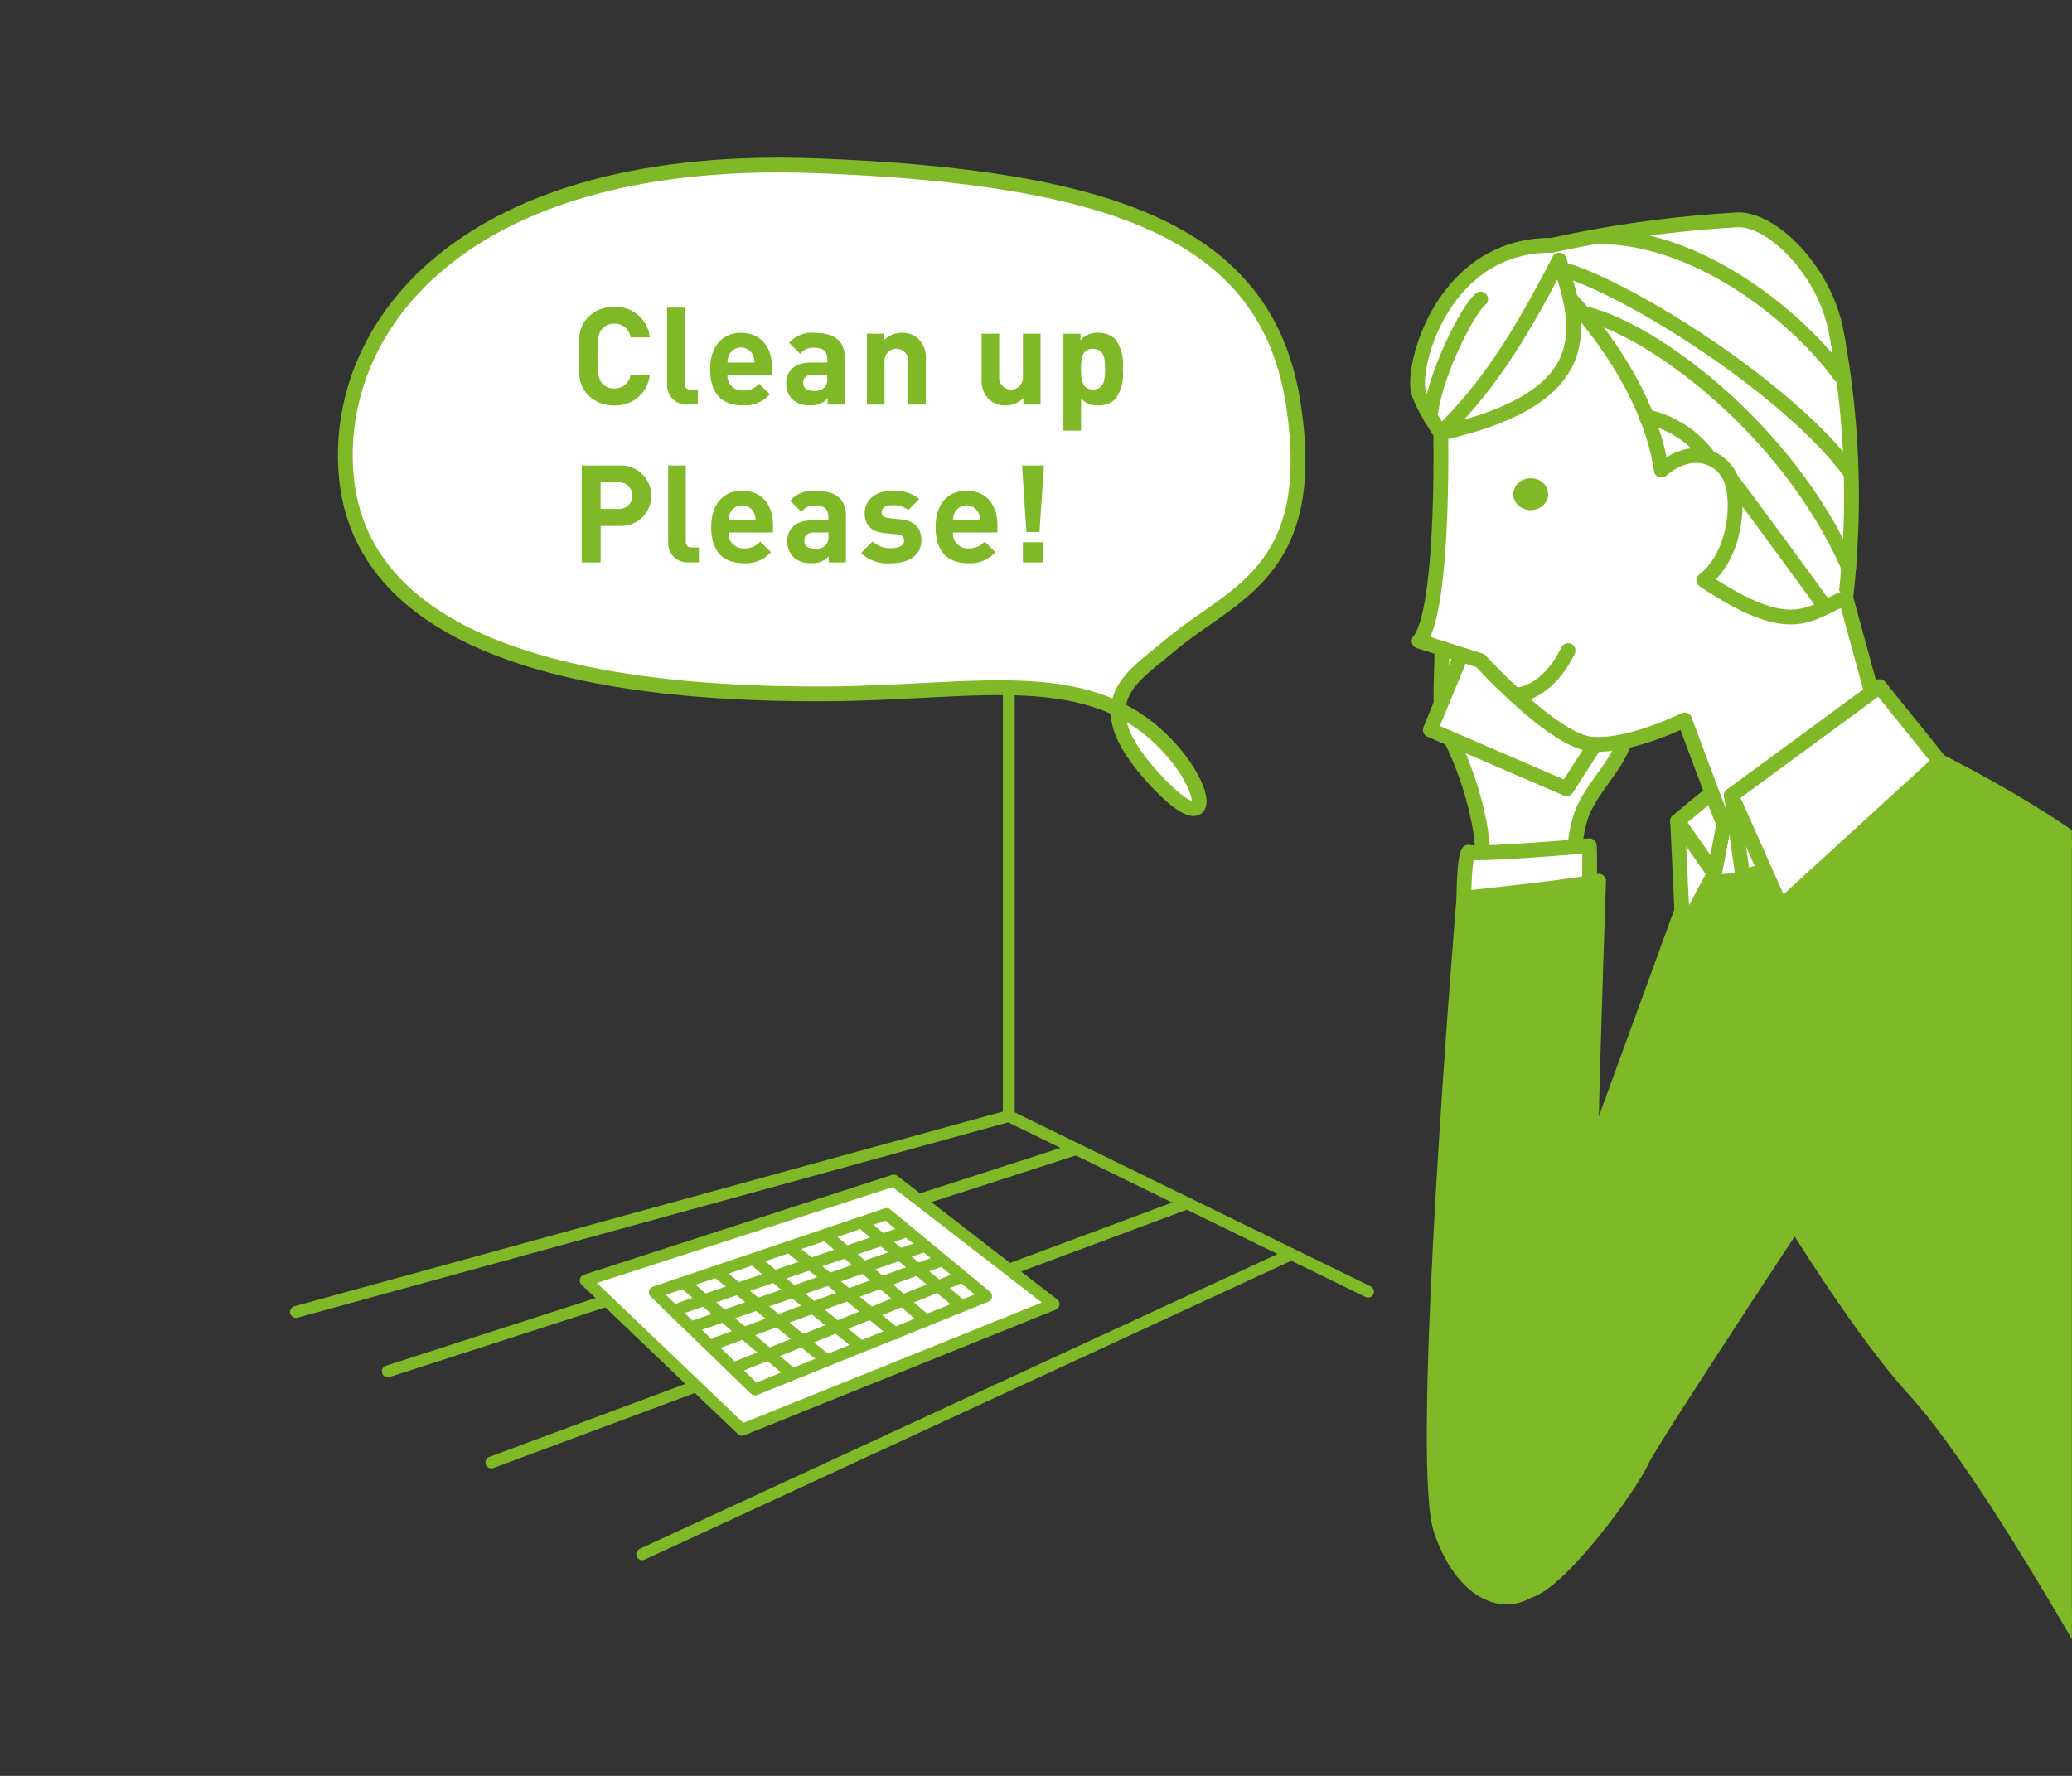 <svg xmlns="http://www.w3.org/2000/svg" xmlns:xlink="http://www.w3.org/1999/xlink" width="210" height="180" viewBox="0 0 210 180"><rect x="0" y="0" width="210" height="180" fill="#333333" stroke="none"/><defs><style>.cls-1,.cls-6,.cls-7{fill:none;}.cls-2{clip-path:url(#clip-path);}.cls-3,.cls-8{fill:#fff;}.cls-3,.cls-4,.cls-6,.cls-7,.cls-8{stroke:#80b927;stroke-linecap:round;stroke-linejoin:round;}.cls-3,.cls-4,.cls-6{stroke-width:1.5px;}.cls-4,.cls-5{fill:#80b927;}.cls-7,.cls-8{stroke-width:1.2px;}</style><clipPath id="clip-path"><rect class="cls-1" x="111.807" y="-4.376" width="98.179" height="184.854" transform="translate(321.793 176.102) rotate(-180)"/></clipPath></defs><title>airy_oteire_img5</title><g id="text"><g class="cls-2"><path class="cls-3" d="M164.952,74.01c-.563,3.133-3.139,5.191-4.422,7.975s-.842,6.5-1.215,6.725-8.145,1.373-9.1.06c.694-5.678-2.757-13.591-3.679-14.667s-.218-8.3-.441-8.375"/><polyline class="cls-3" points="161.484 75.736 158.777 79.942 144.964 73.981 149.292 63.466"/><path class="cls-3" d="M161.078,85.723s-11.284.968-12.247.651c-.462.755-.46,4.669-.46,4.669s10.895.1,12.639-.5A44.149,44.149,0,0,0,161.078,85.723Z"/><path class="cls-3" d="M157.3,24.863c-10.489-.093-13.968,11.069-13.6,14.495.144,1.344,2.324,4.549,2.324,4.549s.365,18.015-2.2,21.072l6.215,1.98s7.35,8.079,11.207,8.454,9.491-2.446,9.491-2.446l3.966,10.584s-1.5,8.085-2.39,11.887c10.449,5.82,25.537-13.419,25.537-13.419L190.6,73.474l-3.532-12.885a90.8,90.8,0,0,0-.975-27.01C184.846,27.164,179.36,22.044,176,22.291A119.081,119.081,0,0,0,157.3,24.863Z"/><polygon class="cls-3" points="176.647 88.929 175.48 80.619 181.409 87.377 176.647 88.929"/><path class="cls-4" d="M171.066,90.6s-19.435,53.495-21.478,58.21,2.037,13.386,5.328,12.432,10.312-10.559,11.544-13.32c.9-2.018,19.537-30.193,19.537-30.193Z"/><path class="cls-4" d="M162.02,89.31c-2.161.532-13.649,1.733-13.649,1.733s-4.733,56.774-2.335,63.981,7.679,8.79,10.656,4.44c3.355-4.9,5.5-6.213,4.44-10.656S162.02,89.31,162.02,89.31Z"/><path class="cls-4" d="M179.111,88.774c-1.821.191-5.162.8-5.806.609s-2.194,5.568-2.546,11.251,15.444,31.688,23.23,40.182c9.768,10.656,27.947,45.316,27.947,45.316s13.441-36.023,16.71-37.8c-.24-11.744-20.172-51.943-22.476-57.25s-19.565-13.906-19.565-13.906S184.917,88.166,179.111,88.774Z"/><ellipse class="cls-5" cx="155.146" cy="50.088" rx="1.768" ry="1.615"/><path class="cls-3" d="M158.927,65.943c-2.072,4.255-5,4.477-5,4.477"/><path class="cls-3" d="M146.027,43.907c16.769-3.767,13.9-11.408,12-17.545C153.719,34.71,150.615,39.358,146.027,43.907Z"/><path class="cls-3" d="M159.163,30.314s7.86,7.983,9.217,17.341c3.207-2.719,6.183-1.284,7.057.9s.579,7.617-2.741,10.261c9.054,6.048,10.636,3.258,14.37,1.775"/><path class="cls-6" d="M161.913,23.984c10.838-.042,20.99,9,24.581,14.074"/><path class="cls-6" d="M158.947,27.47c6.887,2.258,22.354,12.019,28.551,20.366"/><path class="cls-6" d="M160.083,31.684c6.618,1.11,21.013,11.466,27.292,25.858"/><polygon class="cls-3" points="190.49 69.593 175.48 80.619 180.503 91.902 196.605 77.177 190.49 69.593"/><polygon class="cls-3" points="173.462 80.387 170.029 83.218 170.557 94.473 173.752 88.555 174.71 83.551 173.462 80.387"/><line class="cls-3" x1="170.029" y1="83.218" x2="173.752" y2="88.555"/><path class="cls-6" d="M144.964,42.214c.313-3.932,3.747-10.831,5.1-11.9"/><path class="cls-6" d="M166.821,42.222a10.708,10.708,0,0,1,6.165,3.828"/><path class="cls-6" d="M175.437,48.553c1.773,2.261,9.485,12.865,9.485,12.865"/></g><path class="cls-3" d="M118.448,65.522c6.346-5.413,15.264-7.331,12.637-24.527S113.215,17.958,82.725,16.8C47.689,15.47,34.031,32.432,35.053,47.746c1.04,15.586,18.878,22.776,48.885,22.585,15.364-.1,26.907-3.277,34.821,5.73,4.029,4.586,3.917,9.156-1.92,2.72C109.908,71.138,114.721,68.7,118.448,65.522Z"/><path class="cls-5" d="M62.264,41.092a3.55,3.55,0,0,1-2.634-1.036c-.979-.98-.993-2.085-.993-3.963s.014-2.982.993-3.963A3.553,3.553,0,0,1,62.264,31.1,3.455,3.455,0,0,1,65.859,34.2H63.905a1.611,1.611,0,0,0-1.641-1.395,1.58,1.58,0,0,0-1.226.511c-.359.414-.483.9-.483,2.775s.124,2.362.483,2.776a1.58,1.58,0,0,0,1.226.511,1.623,1.623,0,0,0,1.654-1.4h1.941A3.464,3.464,0,0,1,62.264,41.092Z"/><path class="cls-5" d="M69.7,41a1.946,1.946,0,0,1-2.09-2.049V31.18H69.4v7.664c0,.428.179.649.635.649h.689V41Z"/><path class="cls-5" d="M73.734,37.971a1.475,1.475,0,0,0,1.576,1.606,2.027,2.027,0,0,0,1.63-.679l1.088,1.064A3.386,3.386,0,0,1,75.3,41.088c-1.7,0-3.325-.769-3.325-3.68,0-2.349,1.268-3.671,3.132-3.671,2,0,3.131,1.432,3.131,3.478v.756Zm2.571-2a1.341,1.341,0,0,0-2.405,0,1.784,1.784,0,0,0-.166.776h2.737A1.756,1.756,0,0,0,76.305,35.972Z"/><path class="cls-5" d="M83.883,41.007V40.39a2.2,2.2,0,0,1-1.773.689,2.477,2.477,0,0,1-1.838-.638,2.3,2.3,0,0,1-.594-1.615c0-1.144.787-2.078,2.488-2.078h1.676v-.36c0-.791-.388-1.138-1.344-1.138a1.591,1.591,0,0,0-1.384.624l-1.132-1.119a3.023,3.023,0,0,1,2.585-1.016c2.03,0,3.061.852,3.061,2.537v4.731Zm-.041-3.036H82.47c-.72,0-1.066.29-1.066.83,0,.5.346.816,1.094.816a1.363,1.363,0,0,0,1.067-.349,1.109,1.109,0,0,0,.277-.911Z"/><path class="cls-5" d="M92.05,41.007V36.662a1.205,1.205,0,1,0-2.4,0v4.345H87.863V33.82h1.745v.66a2.481,2.481,0,0,1,1.8-.745,2.326,2.326,0,0,1,1.7.635,2.674,2.674,0,0,1,.728,2.043v4.594Z"/><path class="cls-5" d="M103.716,41.007v-.661a2.476,2.476,0,0,1-1.8.746,2.327,2.327,0,0,1-1.7-.635,2.675,2.675,0,0,1-.728-2.043V33.82h1.786v4.346a1.205,1.205,0,1,0,2.4,0V33.82h1.787v7.187Z"/><path class="cls-5" d="M113.046,40.443a2.4,2.4,0,0,1-1.737.649,2.12,2.12,0,0,1-1.745-.718v3.272h-1.786V33.82h1.731v.675a2.177,2.177,0,0,1,1.8-.76,2.4,2.4,0,0,1,1.737.649,4.236,4.236,0,0,1,.743,3.023A4.273,4.273,0,0,1,113.046,40.443Zm-2.263-5.092c-1.08,0-1.219.9-1.219,2.056s.139,2.069,1.219,2.069S112,38.565,112,37.407,111.864,35.351,110.783,35.351Z"/><path class="cls-5" d="M62.771,53.31H60.879v3.7H58.96V47.179h3.811a3.07,3.07,0,1,1,0,6.131Zm-.1-4.419h-1.8v2.694h1.8a1.349,1.349,0,1,0,0-2.694Z"/><path class="cls-5" d="M69.812,57a1.946,1.946,0,0,1-2.09-2.049V47.18h1.787v7.664c0,.428.179.649.635.649h.689V57Z"/><path class="cls-5" d="M73.844,53.971a1.475,1.475,0,0,0,1.576,1.606,2.027,2.027,0,0,0,1.63-.679l1.088,1.064a3.383,3.383,0,0,1-2.731,1.126c-1.7,0-3.325-.769-3.325-3.68,0-2.349,1.267-3.671,3.131-3.671,2,0,3.131,1.432,3.131,3.478v.756Zm2.572-2a1.341,1.341,0,0,0-2.406,0,1.784,1.784,0,0,0-.166.776h2.738A1.77,1.77,0,0,0,76.416,51.972Z"/><path class="cls-5" d="M83.994,57.007V56.39a2.2,2.2,0,0,1-1.774.689,2.479,2.479,0,0,1-1.838-.638,2.306,2.306,0,0,1-.593-1.615c0-1.144.787-2.078,2.487-2.078h1.677v-.36c0-.791-.389-1.138-1.345-1.138a1.593,1.593,0,0,0-1.384.624l-1.132-1.119a3.023,3.023,0,0,1,2.585-1.016c2.031,0,3.062.852,3.062,2.537v4.731Zm-.041-3.036H82.581c-.721,0-1.067.29-1.067.83,0,.5.346.816,1.094.816a1.362,1.362,0,0,0,1.067-.349,1.109,1.109,0,0,0,.278-.911Z"/><path class="cls-5" d="M90.332,57.092a3.928,3.928,0,0,1-3.067-1.036l1.173-1.173a2.6,2.6,0,0,0,1.922.677c.623,0,1.273-.207,1.273-.746,0-.359-.18-.607-.761-.663l-1.164-.11c-1.27-.124-2.07-.69-2.07-2.016,0-1.5,1.311-2.289,2.777-2.289a3.861,3.861,0,0,1,2.748.841l-1.1,1.117a2.477,2.477,0,0,0-1.673-.483c-.72,0-1.024.331-1.024.69s.208.566.748.621l1.135.111c1.421.138,2.137.884,2.137,2.112C93.383,56.333,92.033,57.092,90.332,57.092Z"/><path class="cls-5" d="M96.588,53.971a1.475,1.475,0,0,0,1.577,1.606,2.025,2.025,0,0,0,1.629-.679l1.088,1.064a3.383,3.383,0,0,1-2.731,1.126c-1.7,0-3.325-.769-3.325-3.68,0-2.349,1.267-3.671,3.132-3.671,2,0,3.13,1.432,3.13,3.478v.756Zm2.572-2a1.341,1.341,0,0,0-2.406,0,1.784,1.784,0,0,0-.166.776h2.738A1.77,1.77,0,0,0,99.16,51.972Z"/><path class="cls-5" d="M105.352,53.929h-1.323l-.441-6.749h2.219Zm-1.681,3.078V54.964h2.053v2.043Z"/><line class="cls-7" x1="102.244" y1="113.123" x2="102.244" y2="70.485"/><polyline class="cls-7" points="138.654 130.922 102.244 113.123 30 132.978"/><line class="cls-8" x1="109.091" y1="116.47" x2="39.301" y2="138.999"/><line class="cls-8" x1="120.05" y1="122.063" x2="49.803" y2="148.233"/><line class="cls-8" x1="130.882" y1="127.123" x2="65.091" y2="157.532"/><polygon class="cls-8" points="106.783 132.187 90.585 119.66 59.356 129.779 75.205 144.924 106.783 132.187"/><polygon class="cls-8" points="89.855 123.047 99.942 131.384 76.524 140.834 66.36 130.985 89.855 123.047"/><line class="cls-8" x1="91.592" y1="124.909" x2="69.043" y2="132.57"/><line class="cls-8" x1="93.292" y1="126.432" x2="70.482" y2="134.385"/><line class="cls-8" x1="95.382" y1="127.775" x2="72.645" y2="136.114"/><line class="cls-8" x1="97.065" y1="129.583" x2="74.8" y2="138.499"/><line class="cls-8" x1="87.678" y1="124.228" x2="97.474" y2="132.365"/><line class="cls-8" x1="84.036" y1="125.444" x2="93.848" y2="133.844"/><line class="cls-8" x1="80.367" y1="126.67" x2="90.765" y2="135.175"/><line class="cls-8" x1="76.672" y1="127.904" x2="87.164" y2="136.42"/><line class="cls-8" x1="72.95" y1="129.147" x2="83.537" y2="137.674"/><line class="cls-8" x1="69.673" y1="130.326" x2="79.885" y2="138.937"/></g></svg>